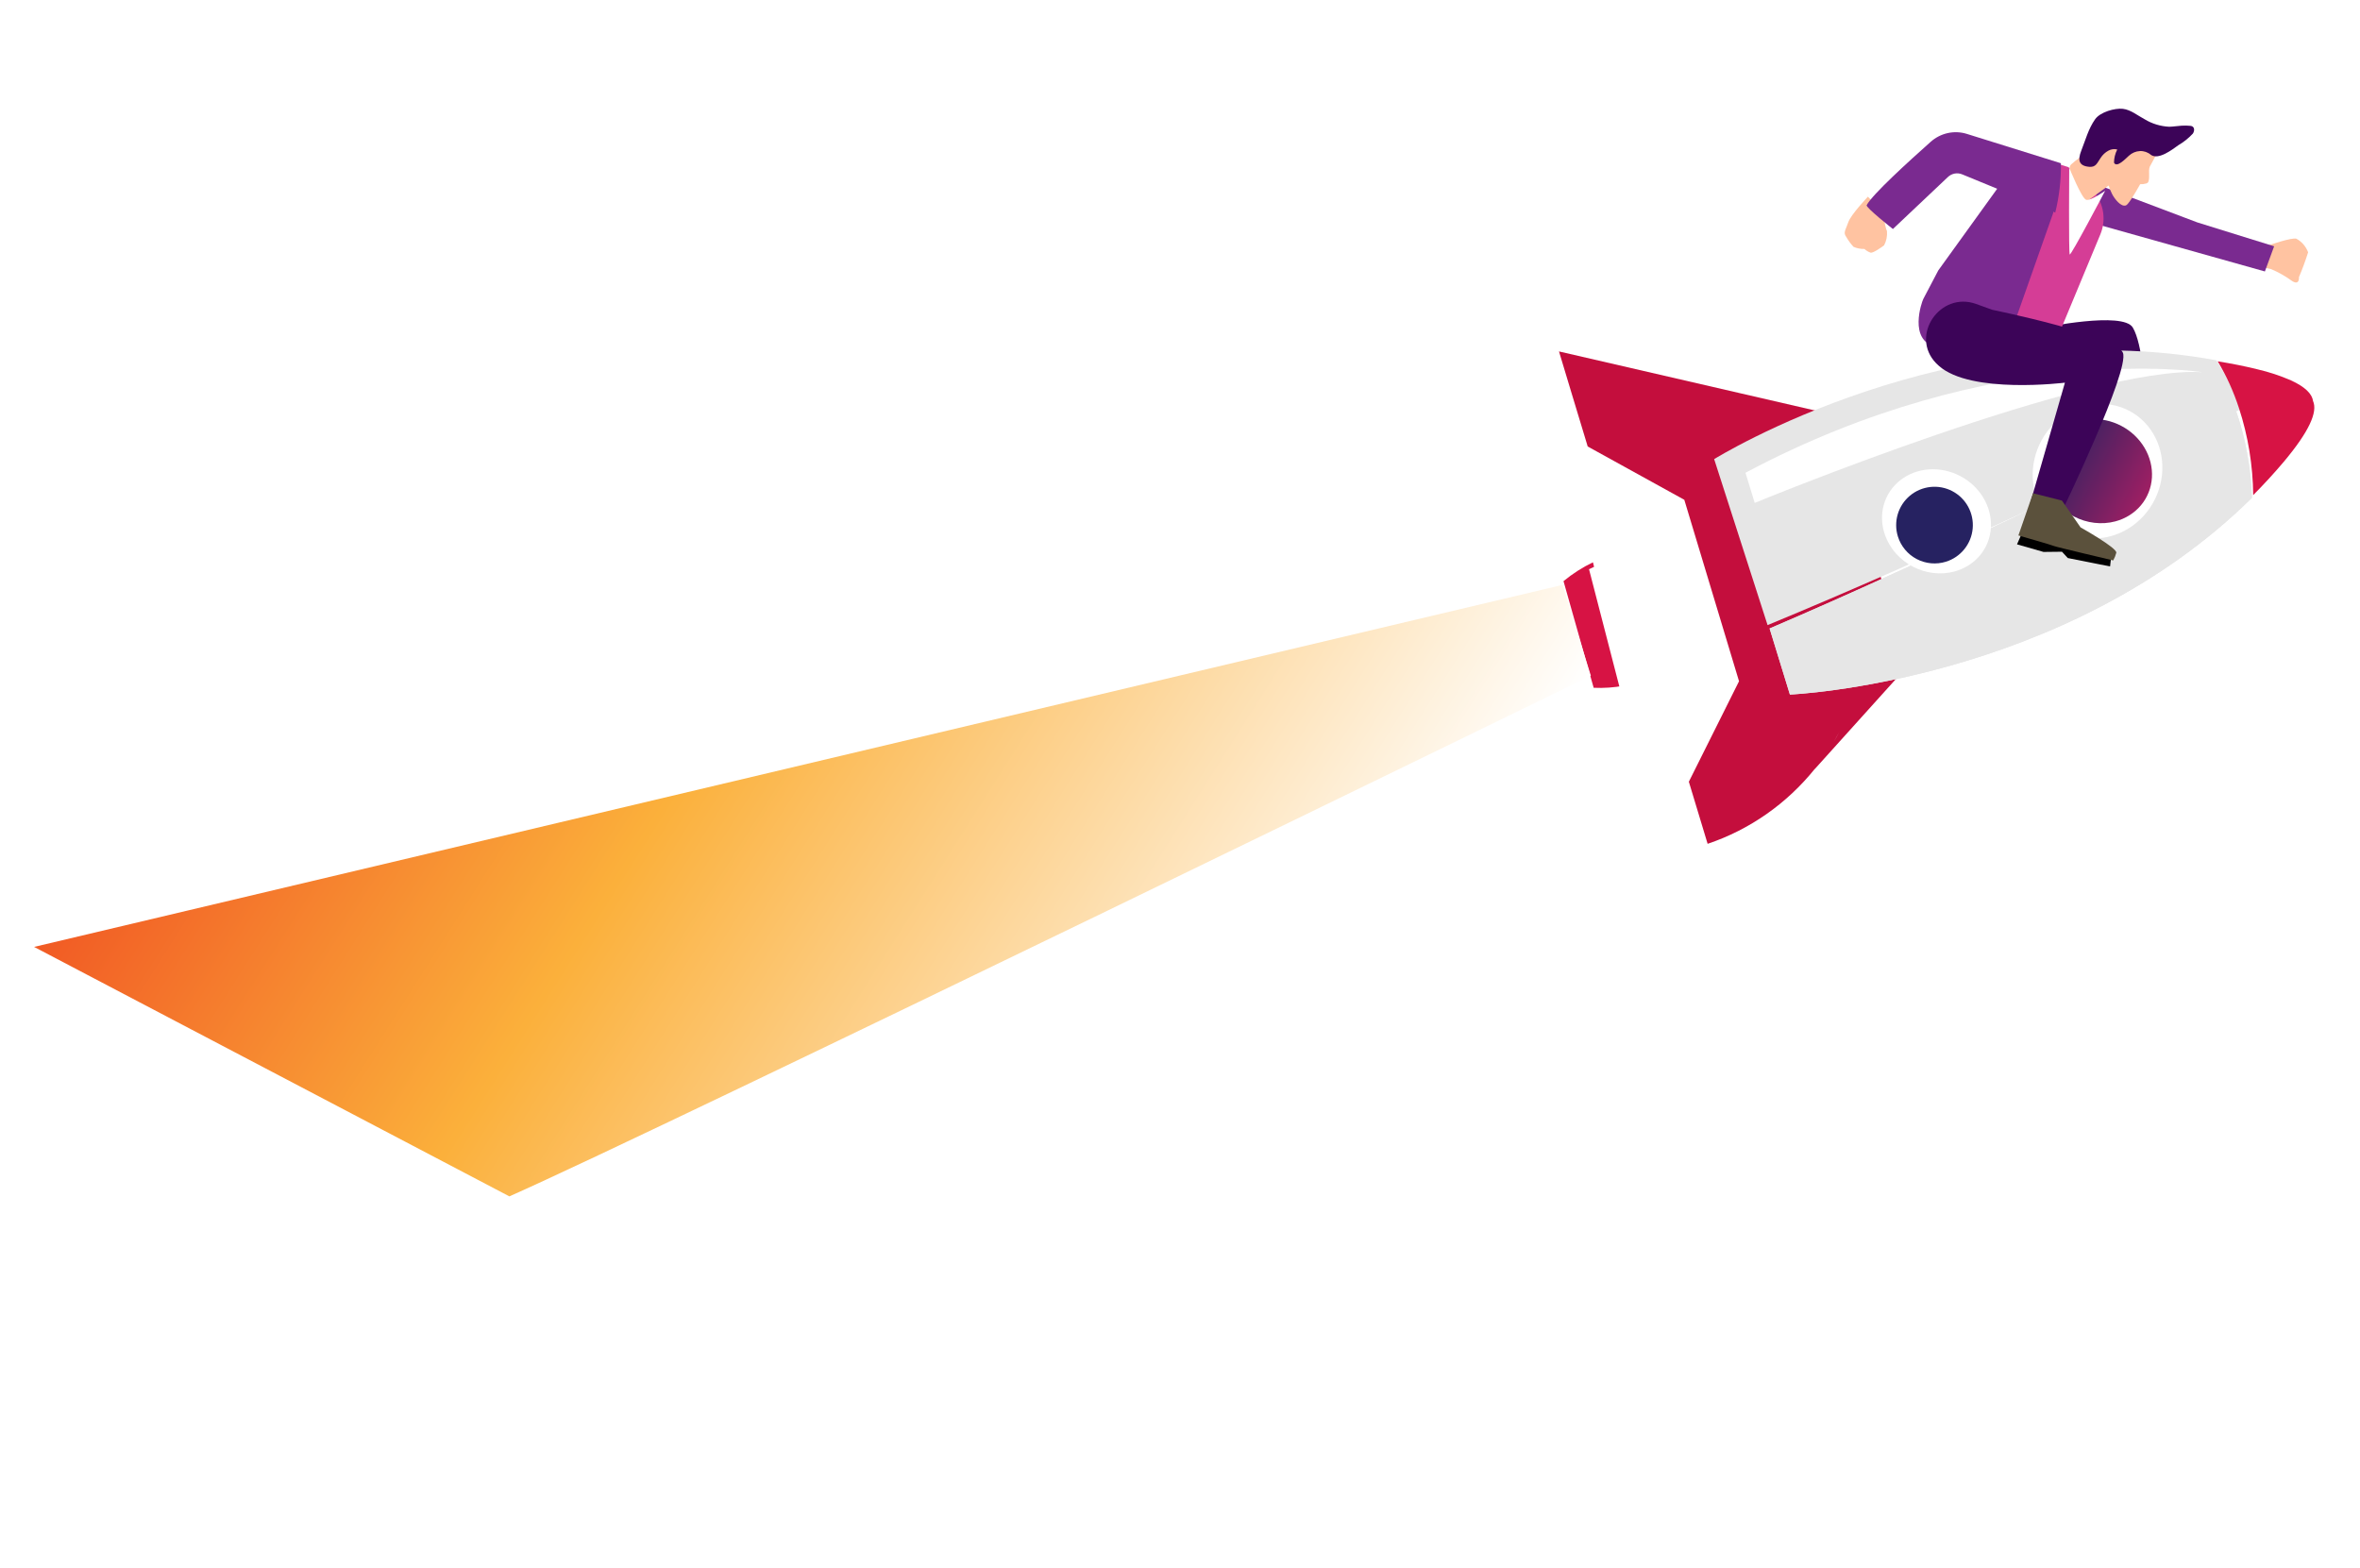 <svg width="277" height="184" viewBox="0 0 277 184" fill="none" xmlns="http://www.w3.org/2000/svg">
<g filter="url(#filter0_d)">
<path d="M186.968 62C185.738 62.59 184.578 63.333 183.514 64.21L187.054 76.727C188.244 76.782 189.443 76.698 190.628 76.478L186.968 62Z" fill="#D71344"/>
<path d="M59.787 136.42C77.602 128.542 186.722 75.311 186.722 75.311L183.408 64.649L4 107.14L59.787 136.42Z" fill="url(#paint0_linear)"/>
<path d="M250.334 34.445C249.183 32.499 239.784 34.463 239.784 34.463L251.749 41.791C251.749 41.791 251.493 36.39 250.334 34.445Z" fill="#3C0458"/>
<path d="M202.981 68.003C203.761 66.515 203.97 65.533 203.733 64.924C203.497 64.316 202.922 63.591 201.494 62.849C199.218 61.629 196.674 60.989 194.069 60.983C191.464 60.976 188.873 61.602 186.508 62.81L190.248 77.274C192.908 76.872 195.456 75.819 197.674 74.204C199.891 72.59 201.712 70.462 202.981 68.003Z" fill="white"/>
<path d="M222.841 75.352L222.019 71.824L223.591 71.323L219.153 59.483L216.291 47.136L214.715 47.656L213.448 44.276L182.983 37.249L184.476 42.199L186.354 48.405L197.692 54.661L204.115 75.959L198.225 87.753L200.429 95.04C205.363 93.381 209.736 90.321 213.02 86.229C213.02 86.229 213.003 86.261 212.994 86.278L222.841 75.352ZM214.626 84.052C214.598 84.099 214.572 84.148 214.549 84.198C214.572 84.148 214.598 84.099 214.626 84.052ZM215.89 81.889C215.679 82.292 215.473 82.684 215.238 83.067C215.463 82.679 215.679 82.292 215.89 81.889Z" fill="#C40E3D"/>
<path d="M260.143 38.291C229.059 32.542 201.195 49.888 201.195 49.888L207.465 69.37C226.931 61.337 248.45 51.137 262.992 44.039C262.259 42.028 261.303 40.1 260.143 38.291Z" fill="#E6E6E6"/>
<path d="M264.314 54.432C264.208 50.863 263.551 47.335 262.366 43.975C248.046 51.191 226.857 61.567 207.703 69.766L210.087 77.522C210.087 77.522 242.321 76.147 264.314 54.432Z" fill="#E6E6E6"/>
<path d="M264.465 54.112C265.694 52.872 266.897 51.572 268.054 50.2C271.072 46.605 272.044 44.337 271.491 43.077C271.374 42.222 270.56 41.409 268.909 40.651C267.646 40.1 266.335 39.666 264.99 39.353C263.421 38.963 261.864 38.661 260.3 38.41C261.332 40.136 262.171 41.983 262.799 43.918C263.868 47.183 264.43 50.622 264.465 54.112Z" fill="#D71344"/>
<g style="mix-blend-mode:multiply">
<path d="M264.314 54.432C264.208 50.863 263.551 47.335 262.366 43.975C248.046 51.191 226.857 61.567 207.703 69.766L210.087 77.522C210.087 77.522 242.321 76.147 264.314 54.432Z" fill="#E6E6E6"/>
</g>
<path d="M248.261 58.773C249.709 58.27 251.004 57.34 251.982 56.1C252.959 54.86 253.575 53.366 253.752 51.808C253.929 50.25 253.658 48.697 252.975 47.345C252.291 45.993 251.225 44.904 249.912 44.215C248.599 43.525 247.097 43.267 245.596 43.472C244.095 43.678 242.663 44.337 241.481 45.368C240.299 46.398 239.42 47.754 238.955 49.263C238.49 50.771 238.46 52.365 238.868 53.844C239.417 55.825 240.715 57.458 242.476 58.382C244.237 59.306 246.318 59.447 248.261 58.773Z" fill="white"/>
<path d="M248.294 57.192C249.488 56.871 250.533 56.212 251.296 55.297C252.058 54.383 252.505 53.255 252.578 52.055C252.652 50.856 252.35 49.639 251.71 48.559C251.07 47.478 250.121 46.583 248.982 45.986C247.844 45.388 246.568 45.116 245.316 45.203C244.063 45.29 242.89 45.732 241.945 46.474C240.999 47.216 240.324 48.224 240.005 49.371C239.686 50.518 239.737 51.752 240.151 52.918C240.708 54.481 241.879 55.81 243.406 56.611C244.933 57.412 246.691 57.621 248.294 57.192Z" fill="url(#paint1_linear)"/>
<path d="M229.392 63.079C230.586 62.758 231.631 62.1 232.394 61.186C233.156 60.272 233.603 59.144 233.677 57.945C233.75 56.746 233.448 55.529 232.808 54.449C232.168 53.369 231.218 52.473 230.08 51.876C228.942 51.278 227.666 51.006 226.413 51.093C225.16 51.179 223.987 51.622 223.042 52.364C222.097 53.105 221.423 54.113 221.104 55.26C220.785 56.407 220.836 57.641 221.251 58.806C221.526 59.581 221.954 60.306 222.513 60.94C223.071 61.574 223.747 62.104 224.503 62.501C225.26 62.898 226.081 63.153 226.919 63.252C227.758 63.352 228.598 63.293 229.392 63.079Z" fill="white"/>
<path d="M228.398 61.929C229.248 61.664 230 61.153 230.559 60.46C231.118 59.768 231.46 58.925 231.54 58.039C231.621 57.152 231.437 56.262 231.012 55.48C230.586 54.698 229.939 54.06 229.151 53.647C228.363 53.233 227.47 53.063 226.585 53.157C225.7 53.251 224.862 53.605 224.178 54.175C223.495 54.745 222.995 55.504 222.743 56.358C222.491 57.212 222.497 58.121 222.762 58.971C223.118 60.11 223.911 61.061 224.968 61.616C226.025 62.17 227.258 62.283 228.398 61.929Z" fill="url(#paint2_linear)"/>
<path d="M258.5 39.687C258.5 39.687 234.245 35.853 204.872 51.489L205.957 55.026C205.957 55.026 245.221 38.847 258.5 39.687Z" fill="white"/>
<path d="M268.948 28.926C269.937 29.623 269.836 28.526 269.836 28.526C270.241 27.57 270.6 26.596 270.912 25.61C270.643 24.913 270.16 24.356 269.536 24.021C269.022 23.837 266.327 24.774 266.327 24.774L265.065 27.322C265.563 27.367 266.053 27.451 266.532 27.573C267.387 27.929 268.197 28.382 268.948 28.926Z" fill="#FFC3A1"/>
<path d="M265.837 27.86L266.921 24.907L257.92 22.109C257.92 22.109 242.928 16.463 242.557 16.268L243.239 21.513L265.837 27.86Z" fill="#7A2A90"/>
<path d="M241.698 35.119L246.529 23.497C246.85 22.724 246.965 21.881 246.864 21.048C246.763 20.214 246.448 19.419 245.951 18.737C245.557 18.175 245.21 17.666 245.151 17.634C244.422 16.869 243.61 16.186 242.729 15.599C241.473 15.198 240.194 14.875 238.898 14.633L232.992 35.334L241.698 35.119Z" fill="#D53D96"/>
<path d="M252.153 17.351C252.374 16.765 252.132 16.111 252.319 15.577C252.334 15.54 252.352 15.505 252.374 15.472C252.414 15.395 253.058 14.244 253.027 14.227L247.901 11.846C247.901 11.846 243.914 14.502 243.089 15.305C242.265 16.109 244.53 19.932 244.53 19.932L247.497 17.774C247.607 18.125 247.745 18.465 247.911 18.791C248.174 19.302 248.943 20.345 249.54 20.103C249.801 20.001 250.496 18.87 251.198 17.622C251.439 17.63 251.68 17.601 251.915 17.535C251.96 17.523 252.003 17.503 252.041 17.475C252.088 17.445 252.127 17.402 252.153 17.351Z" fill="#FFC3A1"/>
<path d="M248.507 13.544C248.262 14.027 248.132 14.558 248.127 15.092C248.448 15.766 249.548 14.56 249.87 14.281C250.234 13.946 250.694 13.751 251.168 13.731C251.642 13.71 252.098 13.867 252.453 14.172C253.341 14.811 254.951 13.57 255.681 13.043C256.307 12.679 256.88 12.22 257.381 11.682C257.619 11.331 257.599 10.815 257.102 10.771C256.762 10.736 256.418 10.729 256.073 10.751C255.583 10.782 255.094 10.865 254.608 10.877C253.588 10.826 252.606 10.529 251.741 10.008C250.931 9.582 250.103 8.881 249.167 8.772C248.231 8.664 246.503 9.15 245.908 10C245.129 11.1 244.777 12.438 244.286 13.683C243.853 14.791 243.979 15.478 245.235 15.581C246.008 15.64 246.148 15.129 246.549 14.545C246.78 14.182 247.097 13.885 247.467 13.684C247.792 13.506 248.162 13.456 248.507 13.544Z" fill="#3C0458"/>
<path d="M227.191 36.696C230.402 37.451 235.927 35.357 235.927 35.357L240.988 20.999C240.988 20.999 241.693 10.332 235.205 17.059L227.503 27.738C227.503 27.738 225.937 30.721 225.746 31.085C225.554 31.45 223.977 35.947 227.191 36.696Z" fill="#7A2A90"/>
<path d="M249.172 37.4C248.338 35.325 233.837 32.36 233.837 32.36L231.941 31.677C227.722 30.156 224.127 35.391 227.239 38.625L227.573 38.94C231.323 42.294 242.366 40.914 242.366 40.914L238.294 55.058L241.981 56.098C241.981 56.098 250.006 39.474 249.172 37.4Z" fill="#3C0458"/>
<path d="M219.244 19.083C219.244 19.083 217.243 21.184 216.943 22.076C216.642 22.969 216.303 23.295 216.7 23.805C216.938 24.224 217.224 24.614 217.55 24.97C217.955 25.147 218.395 25.233 218.836 25.221C219.048 25.419 219.301 25.569 219.577 25.66C219.885 25.7 220.884 24.994 221.14 24.797C221.411 24.288 221.529 23.711 221.48 23.134C221.395 23.018 221.024 21.665 221.264 21.582C221.505 21.5 219.244 19.083 219.244 19.083Z" fill="#FFC3A1"/>
<path d="M241.894 15.16L230.845 11.713C230.121 11.488 229.351 11.457 228.607 11.621C227.864 11.786 227.174 12.141 226.603 12.652C224.052 14.921 219.735 18.841 219.096 20.085C218.963 20.34 222.174 22.88 222.174 22.88L228.626 16.783C228.846 16.572 229.123 16.429 229.42 16.372C229.718 16.316 230.025 16.348 230.304 16.464L241.23 20.95C241.7 19.055 241.923 17.108 241.894 15.16Z" fill="#7A2A90"/>
<path d="M242.019 60.757L242.705 61.499L247.664 62.484L247.815 61.184L237.434 58.305L236.745 59.891L239.854 60.781L242.019 60.757Z" fill="black"/>
<path d="M248.032 61.778C248.193 61.497 248.316 61.196 248.395 60.883C248.542 60.334 244.202 57.901 244.202 57.901L242.016 54.752L238.621 53.893L236.906 58.847C236.906 58.847 240.953 60.002 241.091 60.09C241.229 60.178 248.032 61.778 248.032 61.778Z" fill="#5B513C"/>
<path d="M247.089 18.393C247.089 18.393 245.414 19.582 244.874 19.456C244.333 19.329 242.87 15.673 242.87 15.673C242.87 15.673 242.794 25.689 242.929 25.867C243.065 26.046 247.089 18.393 247.089 18.393Z" fill="white"/>
</g>
<defs>
<filter id="filter0_d" x="0" y="0" width="276.755" height="183.455" filterUnits="userSpaceOnUse" color-interpolation-filters="sRGB">
<feFlood flood-opacity="0" result="BackgroundImageFix"/>
<feColorMatrix in="SourceAlpha" type="matrix" values="0 0 0 0 0 0 0 0 0 0 0 0 0 0 0 0 0 0 127 0"/>
<feOffset dy="4"/>
<feGaussianBlur stdDeviation="2"/>
<feColorMatrix type="matrix" values="0 0 0 0 0.071 0 0 0 0 0.071 0 0 0 0 0.071 0 0 0 0.4 0"/>
<feBlend mode="normal" in2="BackgroundImageFix" result="effect1_dropShadow"/>
<feBlend mode="normal" in="SourceGraphic" in2="effect1_dropShadow" result="shape"/>
</filter>
<linearGradient id="paint0_linear" x1="39.331" y1="51.406" x2="155.279" y2="124.909" gradientUnits="userSpaceOnUse">
<stop stop-color="#F15A24"/>
<stop offset="0.39" stop-color="#FBB03B"/>
<stop offset="1" stop-color="white"/>
</linearGradient>
<linearGradient id="paint1_linear" x1="240.423" y1="48.266" x2="251.934" y2="54.308" gradientUnits="userSpaceOnUse">
<stop stop-color="#262261"/>
<stop offset="1" stop-color="#9E1F63"/>
</linearGradient>
<linearGradient id="paint2_linear" x1="3345.91" y1="3312.42" x2="3464.41" y2="3374.61" gradientUnits="userSpaceOnUse">
<stop stop-color="#262261"/>
<stop offset="1" stop-color="#9E1F63"/>
</linearGradient>
</defs>
</svg>
